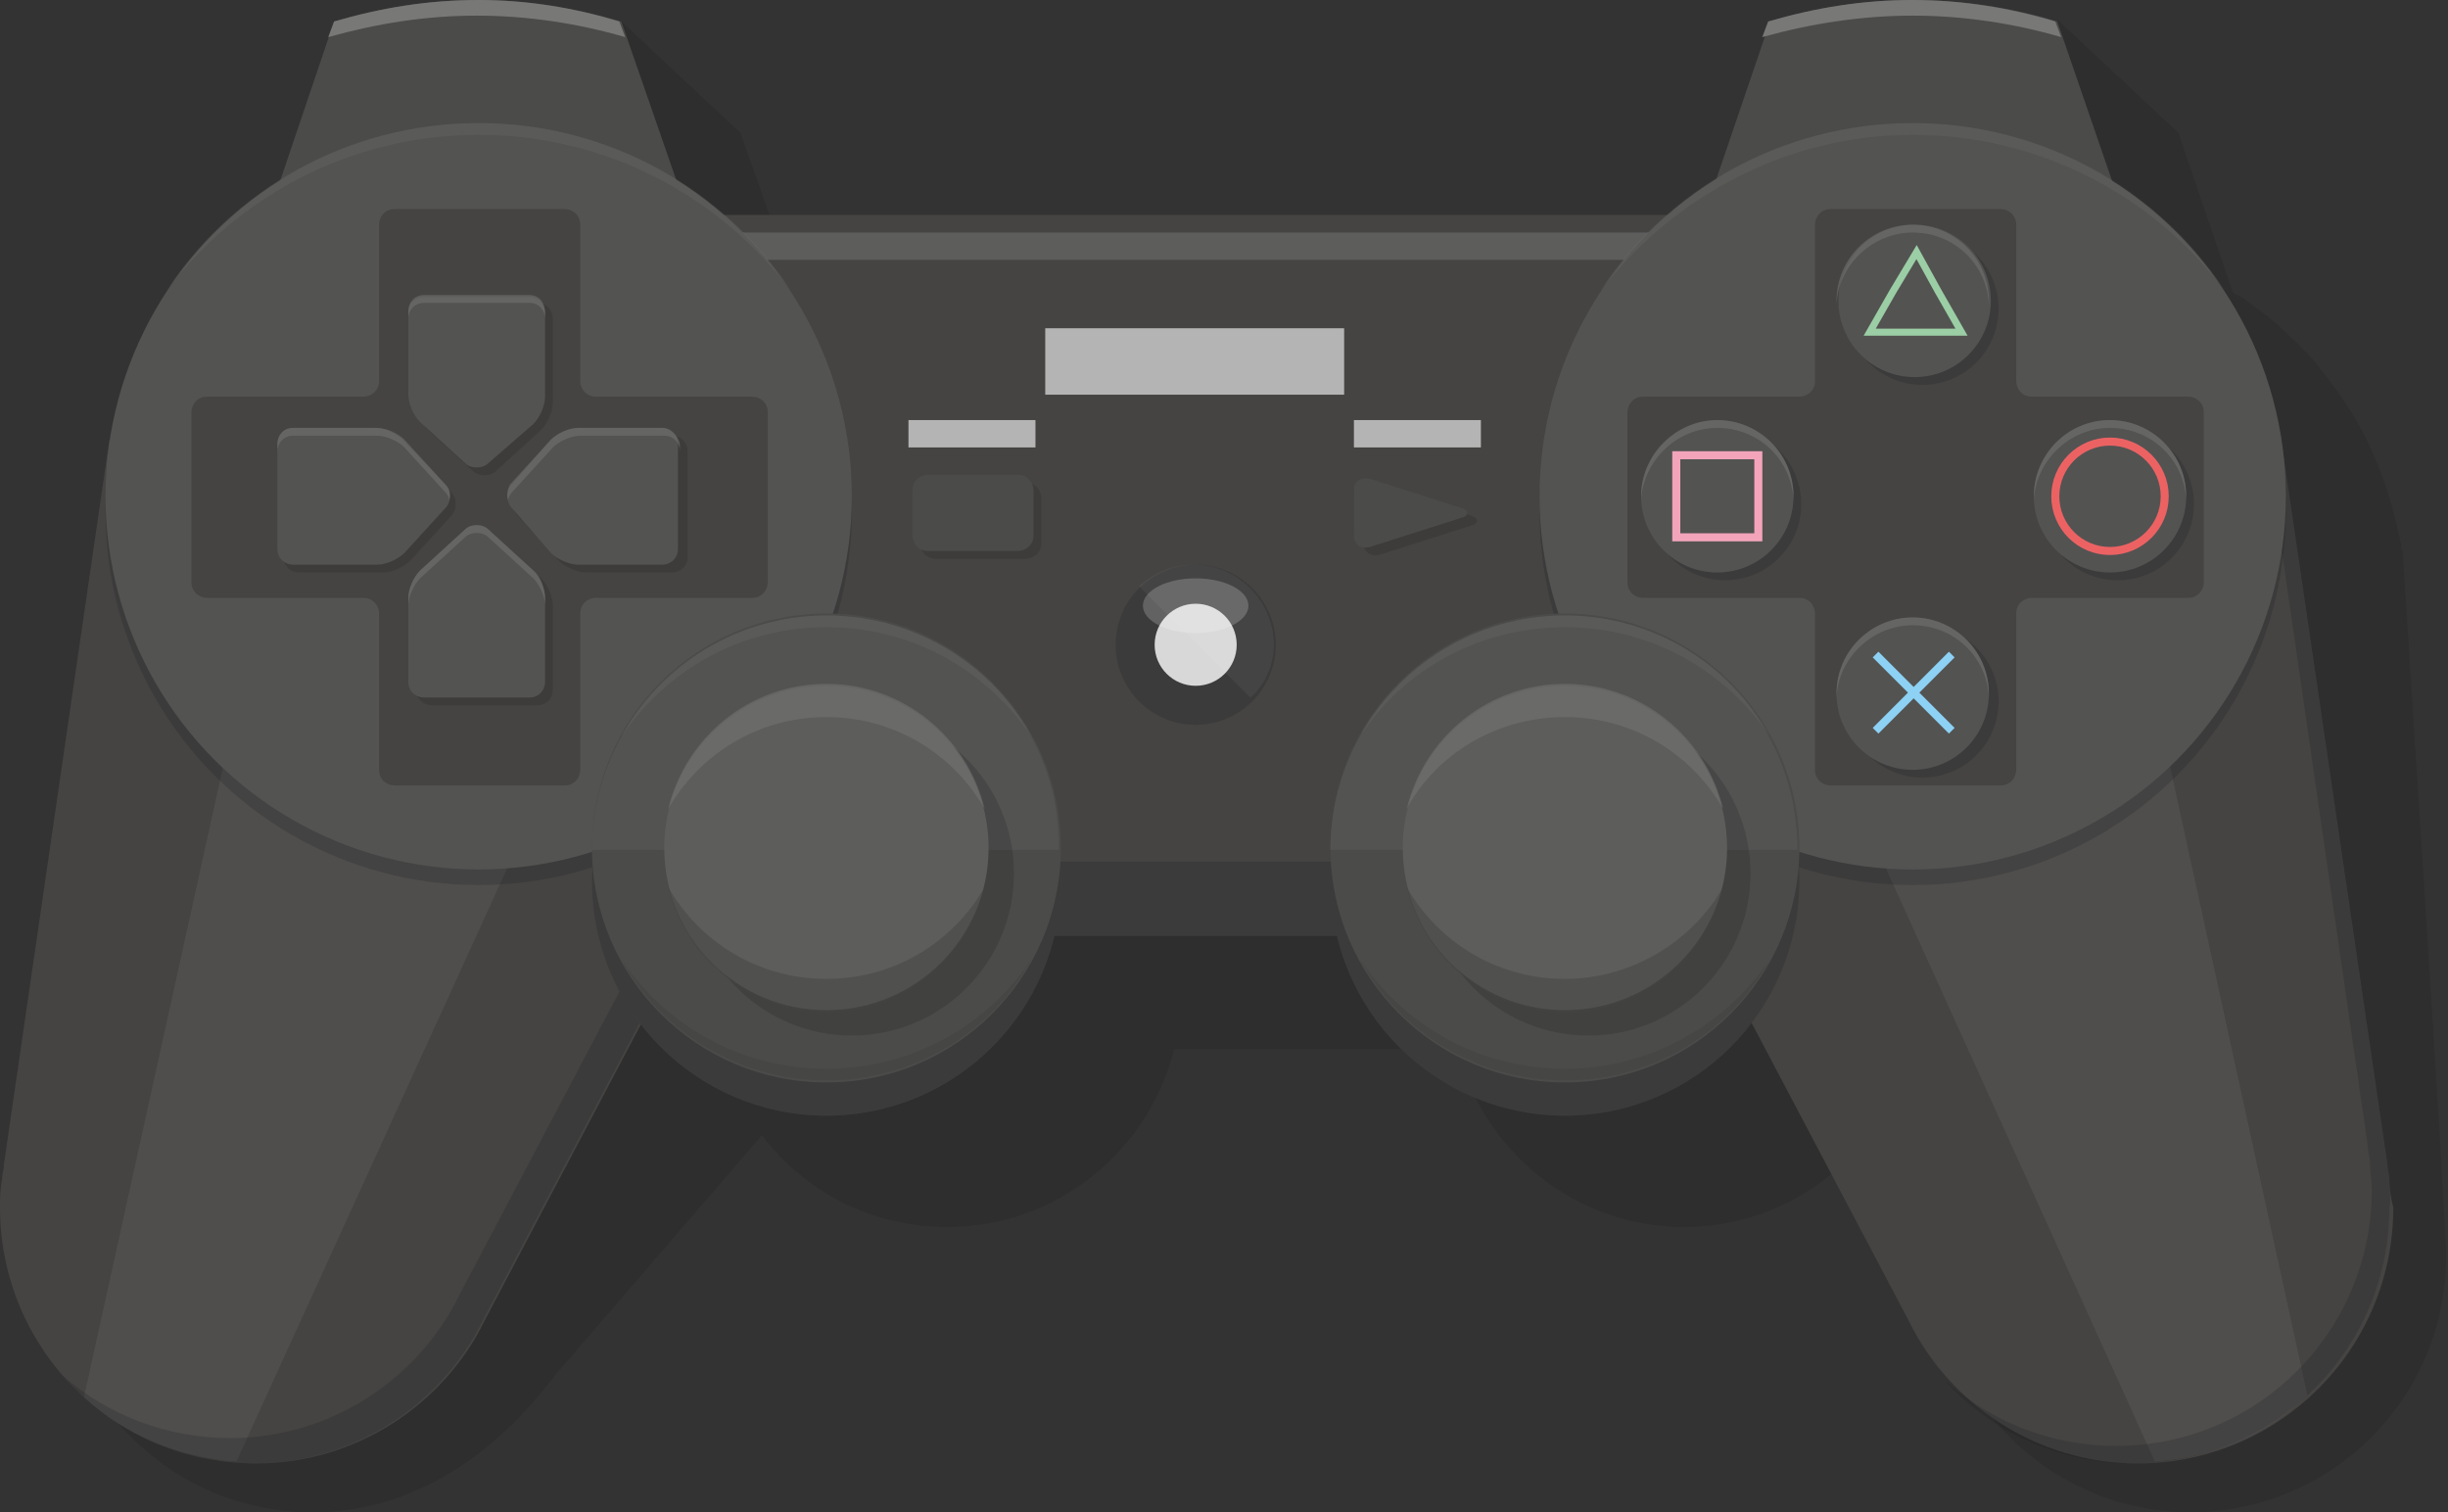 <?xml version="1.0" encoding="UTF-8" standalone="no"?>
<!-- Generator: Adobe Illustrator 17.1.0, SVG Export Plug-In . SVG Version: 6.00 Build 0)  -->
<!DOCTYPE svg  PUBLIC '-//W3C//DTD SVG 1.1//EN'  'http://www.w3.org/Graphics/SVG/1.1/DTD/svg11.dtd'>
<svg id="Layer_1" xmlns="http://www.w3.org/2000/svg" xml:space="preserve" viewBox="0 0 125.3 77.4" version="1.1" y="0px" x="0px" xmlns:xlink="http://www.w3.org/1999/xlink" enable-background="new 0 0 125.3 77.4">
	<rect x="0" y="0" width="125.3" height="77.4" fill="#333333" stroke="none"/>
	<path opacity=".2" d="m123 28.6c0-0.2 0-0.4-0.1-0.5v-0.2c-0.5-2.6-1.4-5.1-2.8-7.2-0.4-0.6-0.9-1.3-1.4-1.9-0.2-0.3-0.5-0.6-0.7-0.8l-0.1-0.1c-0.8-0.8-1.6-1.6-2.5-2.2l-0.1-0.1c-0.3-0.2-0.5-0.4-0.8-0.5-0.1 0-0.1-0.1-0.2-0.1l-2.8-8.2-6.2-5.8-0.5 4.7h-0.6c-2.5 0-5 0.4-7.3 1.1l-2.9 8.2c-0.1 0-0.1 0.1-0.2 0.1-0.3 0.2-0.5 0.4-0.8 0.5l-0.1 0.1c-0.4 0.3-0.9 0.7-1.3 1h-48.5c-0.7-0.6-1.5-1.2-2.3-1.7l-2.9-8.2-6.2-5.8-1 4.7h-0.1c-2.6 0-5 0.4-7.4 1.1l-2.6 8.2c-4.6 2.9-7.9 7.7-8.8 13.3l-8.7 33.8c-0.1 0.3-0.1 0.5-0.1 0.8 0 0.5-0.1 0.9-0.1 1.4 0 7.2 5.8 13.1 13.1 13.1 5.1 0 9.3-2.9 12.4-7l10.6-12.3c2.2 2.9 5.6 4.7 9.5 4.7 5.6 0 10.3-3.9 11.6-9.1h14.5c1.3 5.2 6 9.1 11.6 9.1 3.9 0 7.3-1.9 9.5-4.7l4.7 12c2.1 4.3 6.6 7.3 11.7 7.3 7.2 0 13.1-5.8 13.1-13.1 0.1-0.5-2.2-35.7-2.2-35.7z" fill="#1D1D1B"/>
		<path d="m122.3 60.4c0-0.3-0.1-0.5-0.1-0.8l-5.5-37.5-32.7-5.8 1.4 25.7 3.7 9.3 8.6 16.3c2.1 4.3 6.6 7.3 11.7 7.3 7.2 0 13.1-5.8 13.1-13.1-0.1-0.4-0.2-0.9-0.2-1.4z" fill="#454443"/>
		<path d="m28.3 36.1l-22.7-13.6-5.4 37.1c0 0.3-0.1 0.5-0.1 0.8-0.1 0.5-0.1 1-0.1 1.4 0 7.2 5.8 13.1 13.1 13.1 5.1 0 9.6-3 11.7-7.3l8.6-16.3v-4.2l-5.1-11z" fill="#454443"/>
		<path opacity=".2" d="m12.1 74.8l15.2-33.3-15.1-5.8-7.9 35.8c2.1 1.9 4.8 3.1 7.8 3.3z" fill="#787877"/>
		<path opacity=".2" d="m110.3 74.8l-15.1-33.3 15.1-5.8 7.8 35.7c-2 2-4.8 3.2-7.8 3.4z" fill="#787877"/>
		<path opacity=".2" d="m32.1 36.3l-0.5-0.4 0.5 10v4.1l-8.6 16.3c-2.1 4.3-6.6 7.3-11.7 7.3-3.3 0-6.3-1.2-8.6-3.2 2.4 2.7 5.9 4.5 9.8 4.5 5.1 0 9.6-3 11.7-7.3l8.6-16.3v-4.2l-1.2-10.8z" fill="#1D1D1B"/>
			<path d="m86.1 14.3l10.2 3.3 13.3-4-4.3-12.5c-2.3-0.7-4.8-1.1-7.4-1.1-2.5 0-5 0.4-7.3 1.1l-4.5 13.2z" fill="#4B4B4A"/>
		<path opacity=".2" d="m122.3 60.4c0-0.3-0.1-0.5-0.1-0.8l-5.5-37.5-0.8-0.1 5.3 36.7c0 0.3 0.1 0.5 0.1 0.8 0 0.5 0.1 0.9 0.1 1.4 0 7.2-5.8 13.1-13.1 13.1-3.4 0-6.5-1.3-8.8-3.4 2.4 2.7 5.9 4.3 9.7 4.3 7.2 0 13.1-5.8 13.1-13.1 0.1-0.4 0-0.9 0-1.4z" fill="#1D1D1B"/>
			<path d="m27.9 16.3l9-0.5-5.1-14.7c-2.4-0.7-4.8-1.1-7.3-1.1-2.6 0-5 0.4-7.4 1.1l-4.4 13 15.2 2.2z" fill="#4B4B4A"/>
		<path d="m24.4 0.8c2.6 0 5.2 0.4 7.6 1.1l-0.3-0.8c-2.3-0.7-4.7-1.1-7.2-1.1-2.6 0-5 0.4-7.4 1.1l-0.3 0.8c2.5-0.7 5-1.1 7.6-1.1z" fill="#787877"/>
		<path d="m97.9 0.8c2.6 0 5.2 0.4 7.6 1.1l-0.3-0.8c-2.3-0.7-4.8-1.1-7.3-1.1-2.6 0-5 0.4-7.4 1.1l-0.3 0.8c2.5-0.7 5.1-1.1 7.7-1.1z" fill="#787877"/>
		<rect y="11" x="32.2" height="36.9" width="55.7" fill="#454443"/>
		<rect opacity=".2" height="3.8" width="55.7" y="44.1" x="32.2" fill="#1D1D1B"/>
		<rect y="11.9" x="32.2" height="1.4" width="55.7" fill="#5D5D5C"/>
		<circle opacity=".2" cy="26.2" cx="24.5" r="19.1" fill="#1D1D1B"/>
		<circle cy="25.4" cx="24.5" r="19.1" fill="#535352"/>
		<circle cy="45.1" cx="42.3" r="12" fill="#454443"/>
		<circle cy="45.1" cx="80.1" r="12" fill="#454443"/>
		<circle opacity=".2" cy="45.1" cx="42.3" r="12" fill="#1D1D1B"/>
		<circle opacity=".2" cy="45.1" cx="80.1" r="12" fill="#1D1D1B"/>
		<circle cy="43.4" cx="42.3" r="12" fill="#4B4B4A"/>
			<path d="m39.3 21.1c0-0.5-0.4-0.8-0.8-0.8h-8c-0.5 0-0.8-0.4-0.8-0.8v-8c0-0.5-0.4-0.8-0.8-0.8h-8.7c-0.5 0-0.8 0.4-0.8 0.8v8c0 0.5-0.4 0.8-0.8 0.8h-8c-0.5 0-0.8 0.4-0.8 0.8v8.7c0 0.5 0.4 0.8 0.8 0.8h8c0.5 0 0.8 0.4 0.8 0.8v8c0 0.5 0.4 0.8 0.8 0.8h8.7c0.5 0 0.8-0.4 0.8-0.8v-8c0-0.5 0.4-0.8 0.8-0.8h8c0.5 0 0.8-0.4 0.8-0.8v-8.7z" fill="#454443"/>
		<g opacity=".2">
			<path d="m21 22.9c-0.3-0.3-0.9-0.6-1.4-0.6h-4.3c-0.5 0-0.8 0.4-0.8 0.8v5.4c0 0.5 0.4 0.8 0.8 0.8h4.3c0.5 0 1.1-0.3 1.4-0.6l2.1-2.3c0.3-0.3 0.3-0.9 0-1.2l-2.1-2.3z" fill="#1D1D1B"/>
		</g>
		<g opacity=".2">
			<path d="m28.7 22.9c0.3-0.3 0.9-0.6 1.4-0.6h4.3c0.5 0 0.8 0.4 0.8 0.8v5.4c0 0.5-0.4 0.8-0.8 0.8h-4.4c-0.5 0-1.1-0.3-1.4-0.6l-2.1-2.3c-0.3-0.3-0.3-0.9 0-1.2l2.2-2.3z" fill="#1D1D1B"/>
		</g>
		<g opacity=".2">
			<path d="m21.9 29.6c-0.3 0.3-0.6 0.9-0.6 1.4v4.3c0 0.5 0.4 0.8 0.8 0.8h5.4c0.5 0 0.8-0.4 0.8-0.8v-4.3c0-0.5-0.3-1.1-0.6-1.4l-2.3-2.1c-0.3-0.3-0.9-0.3-1.2 0l-2.3 2.1z" fill="#1D1D1B"/>
		</g>
		<g opacity=".2">
			<path d="m21.9 22c-0.3-0.3-0.6-0.9-0.6-1.4v-4.3c0-0.5 0.4-0.8 0.8-0.8h5.4c0.5 0 0.8 0.4 0.8 0.8v4.3c0 0.5-0.3 1.1-0.6 1.4l-2.3 2.1c-0.3 0.3-0.9 0.3-1.2 0l-2.3-2.1z" fill="#1D1D1B"/>
		</g>
		<path d="m20.6 22.5c-0.3-0.3-0.9-0.6-1.4-0.6h-4.2c-0.5 0-0.8 0.4-0.8 0.8v5.4c0 0.5 0.4 0.8 0.8 0.8h4.3c0.5 0 1.1-0.3 1.4-0.6l2.1-2.3c0.3-0.3 0.3-0.9 0-1.2l-2.2-2.3z" fill="#535352"/>
		<path d="m28.2 22.5c0.3-0.3 0.9-0.6 1.4-0.6h4.3c0.5 0 0.8 0.4 0.8 0.8v5.4c0 0.5-0.4 0.8-0.8 0.8h-4.3c-0.5 0-1.1-0.3-1.4-0.6l-2-2.3c-0.3-0.3-0.3-0.9 0-1.2l2-2.3z" fill="#535352"/>
		<path d="m21.5 29.2c-0.3 0.3-0.6 0.9-0.6 1.4v4.3c0 0.5 0.4 0.8 0.8 0.8h5.4c0.5 0 0.8-0.4 0.8-0.8v-4.3c0-0.5-0.3-1.1-0.6-1.4l-2.3-2.1c-0.3-0.3-0.9-0.3-1.2 0l-2.3 2.1z" fill="#535352"/>
		<path d="m21.5 21.6c-0.3-0.3-0.6-0.9-0.6-1.4v-4.2c0-0.5 0.4-0.8 0.8-0.8h5.4c0.5 0 0.8 0.4 0.8 0.8v4.3c0 0.5-0.3 1.1-0.6 1.4l-2.3 2c-0.3 0.3-0.9 0.3-1.2 0l-2.3-2.1z" fill="#535352"/>
		<path opacity=".5" d="m15 22.3h4.3c0.5 0 1.1 0.3 1.4 0.6l2.1 2.3c0.1 0.1 0.2 0.3 0.2 0.4 0.1-0.3 0-0.6-0.2-0.8l-2.1-2.3c-0.3-0.3-0.9-0.6-1.4-0.6h-4.3c-0.5 0-0.8 0.4-0.8 0.8v0.4c0-0.4 0.3-0.8 0.8-0.8z" fill="#787877"/>
		<path opacity=".5" d="m33.9 21.9h-4.3c-0.5 0-1.1 0.3-1.4 0.6l-2.1 2.3c-0.1 0.2-0.2 0.5-0.1 0.8 0-0.1 0.1-0.3 0.2-0.4l2.1-2.3c0.3-0.3 0.9-0.6 1.4-0.6h4.3c0.5 0 0.8 0.4 0.8 0.8v-0.4c-0.1-0.4-0.5-0.8-0.9-0.8z" fill="#787877"/>
		<path opacity=".5" d="m27.3 29.2l-2.3-2.1c-0.3-0.3-0.9-0.3-1.2 0l-2.3 2.1c-0.3 0.3-0.6 0.9-0.6 1.4v0.4c0-0.5 0.3-1.1 0.6-1.4l2.3-2.1c0.3-0.3 0.9-0.3 1.2 0l2.3 2.1c0.3 0.3 0.6 0.9 0.6 1.4v-0.4c0-0.4-0.2-1.1-0.6-1.4z" fill="#787877"/>
		<path opacity=".5" d="m27.1 15.1h-5.4c-0.5 0-0.8 0.4-0.8 0.8v0.4c0-0.5 0.4-0.8 0.8-0.8h5.4c0.5 0 0.8 0.4 0.8 0.8v-0.3c0-0.5-0.3-0.9-0.8-0.9z" fill="#787877"/>
		<circle opacity=".2" cy="26.2" cx="97.9" r="19.1" fill="#1D1D1B"/>
		<circle cy="25.4" cx="97.9" r="19.1" fill="#535352"/>
		<path opacity=".2" d="m97.9 6.9c6.5 0 12.3 3.1 16 8-3.4-5.2-9.3-8.6-16-8.6s-12.6 3.4-16 8.6c3.7-4.8 9.5-8 16-8z" fill="#787877"/>
		<path opacity=".2" d="m24.5 6.9c6.5 0 12.3 3.1 16 8-3.4-5.2-9.3-8.6-16-8.6s-12.6 3.4-16 8.6c3.6-4.8 9.4-8 16-8z" fill="#787877"/>
		<circle cy="43.4" cx="80.1" r="12" fill="#4B4B4A"/>
			<path d="m112.8 21.1c0-0.5-0.4-0.8-0.8-0.8h-8c-0.5 0-0.8-0.4-0.8-0.8v-8c0-0.5-0.4-0.8-0.8-0.8h-8.7c-0.5 0-0.8 0.4-0.8 0.8v8c0 0.5-0.4 0.8-0.8 0.8h-8c-0.5 0-0.8 0.4-0.8 0.8v8.7c0 0.5 0.4 0.8 0.8 0.8h8c0.5 0 0.8 0.4 0.8 0.8v8c0 0.5 0.4 0.8 0.8 0.8h8.7c0.5 0 0.8-0.4 0.8-0.8v-8c0-0.5 0.4-0.8 0.8-0.8h8c0.5 0 0.8-0.4 0.8-0.8v-8.7z" fill="#454443"/>
		<circle opacity=".2" cy="33" cx="61.2" r="4.1" fill="#1D1D1B"/>
		<circle opacity=".8" cy="33" cx="61.2" r="2.1" fill="#fff"/>
		<g opacity=".2">
			<path d="m53.3 27.8c0 0.5-0.4 0.8-0.8 0.8h-4.6c-0.5 0-0.8-0.4-0.8-0.8v-2.3c0-0.5 0.4-0.8 0.8-0.8h4.6c0.5 0 0.8 0.4 0.8 0.8v2.3z" fill="#1D1D1B"/>
		</g>
		<g opacity=".2">
			<path d="m70.6 28.4c-0.4 0.1-0.8-0.1-0.8-0.6v-2.3c0-0.5 0.4-0.7 0.8-0.6l4.7 1.5c0.4 0.1 0.4 0.4 0 0.5l-4.7 1.5z" fill="#1D1D1B"/>
		</g>
			<path d="m52.9 27.4c0 0.5-0.4 0.8-0.8 0.8h-4.6c-0.5 0-0.8-0.4-0.8-0.8v-2.3c0-0.5 0.4-0.8 0.8-0.8h4.6c0.5 0 0.8 0.4 0.8 0.8v2.3z" fill="#4B4B4A"/>
			<path d="m70.1 28c-0.4 0.1-0.8-0.1-0.8-0.6v-2.3c0-0.5 0.4-0.7 0.8-0.6l4.7 1.5c0.4 0.1 0.4 0.4 0 0.5l-4.7 1.5z" fill="#4B4B4A"/>
		<circle opacity=".2" cy="25.8" cx="88.3" r="3.9" fill="#1D1D1B"/>
		<circle opacity=".2" cy="25.8" cx="108.4" r="3.9" fill="#1D1D1B"/>
		<circle opacity=".2" cy="35.9" cx="98.4" r="3.9" fill="#1D1D1B"/>
		<circle opacity=".2" cy="15.8" cx="98.4" r="3.9" fill="#1D1D1B"/>
		<circle cy="25.4" cx="87.9" r="3.9" fill="#535352"/>
		<circle cy="25.4" cx="108" r="3.9" fill="#535352"/>
		<circle r="2.8" cy="25.4" stroke="#EC6263" cx="108" stroke-miterlimit="10" stroke-width=".412" fill="none"/>
		<circle cy="35.5" cx="97.9" r="3.9" fill="#535352"/>
		<circle cy="15.4" cx="98" r="3.9" fill="#535352"/>
		<path opacity=".5" d="m87.9 21.9c2.1 0 3.8 1.6 3.9 3.7v-0.2c0-2.2-1.8-3.9-3.9-3.9s-3.9 1.8-3.9 3.9v0.2c0.1-2 1.8-3.7 3.9-3.7z" fill="#787877"/>
		<path opacity=".5" d="m108 21.9c2.1 0 3.8 1.6 3.9 3.7v-0.2c0-2.2-1.8-3.9-3.9-3.9-2.2 0-3.9 1.8-3.9 3.9v0.2c0.1-2 1.8-3.7 3.9-3.7z" fill="#787877"/>
		<path opacity=".5" d="m97.9 32c2.1 0 3.8 1.6 3.9 3.7v-0.2c0-2.2-1.8-3.9-3.9-3.9s-3.9 1.7-3.9 3.9v0.2c0.1-2.1 1.9-3.7 3.9-3.7z" fill="#787877"/>
		<path opacity=".5" d="m97.9 11.9c2.1 0 3.8 1.6 3.9 3.7v-0.2c0-2.2-1.8-3.9-3.9-3.9s-3.9 1.7-3.9 3.9v0.2c0.1-2.1 1.9-3.7 3.9-3.7z" fill="#787877"/>
			<path d="m42.3 31.5c-6.6 0-12 5.4-12 12h23.9c0.1-6.7-5.3-12-11.9-12z" fill="#535352"/>
			<path d="m80.1 31.5c-6.6 0-12 5.4-12 12h23.9c0-6.7-5.3-12-11.9-12z" fill="#535352"/>
		<path opacity=".2" d="m42.3 32.1c4.4 0 8.2 2.2 10.5 5.6-2-3.7-6-6.2-10.5-6.2s-8.5 2.5-10.5 6.2c2.3-3.4 6.1-5.6 10.5-5.6z" fill="#787877"/>
		<path opacity=".2" d="m80.1 32.1c4.4 0 8.2 2.2 10.5 5.6-2-3.7-6-6.2-10.5-6.2s-8.5 2.5-10.5 6.2c2.2-3.4 6.1-5.6 10.5-5.6z" fill="#787877"/>
		<path opacity=".1" d="m80.1 54.7c-4.4 0-8.2-2.2-10.5-5.6 2 3.7 6 6.2 10.5 6.2s8.5-2.5 10.5-6.2c-2.3 3.4-6.2 5.6-10.5 5.6z" fill="#1D1D1B"/>
		<path opacity=".1" d="m42.3 54.7c-4.4 0-8.2-2.2-10.5-5.6 2 3.7 6 6.2 10.5 6.2s8.5-2.5 10.5-6.2c-2.3 3.4-6.1 5.6-10.5 5.6z" fill="#1D1D1B"/>
		<circle opacity=".2" cy="44.7" cx="43.6" r="8.3" fill="#1D1D1B"/>
		<circle cy="43.4" cx="42.3" r="8.3" fill="#5D5D5C"/>
		<circle opacity=".2" cy="44.7" cx="81.3" r="8.3" fill="#1D1D1B"/>
		<circle cy="43.4" cx="80.1" r="8.3" fill="#5D5D5C"/>
		<path opacity=".5" d="m80.1 50.1c-3.5 0-6.5-1.9-8.1-4.7 0.9 3.7 4.2 6.4 8.1 6.4s7.2-2.7 8.1-6.4c-1.6 2.8-4.7 4.7-8.1 4.7z" fill="#454443"/>
		<path opacity=".5" d="m42.3 50.1c-3.5 0-6.5-1.9-8.1-4.7 0.9 3.7 4.2 6.4 8.1 6.4s7.2-2.7 8.1-6.4c-1.6 2.8-4.6 4.7-8.1 4.7z" fill="#454443"/>
		<path opacity=".5" d="m42.3 36.7c3.5 0 6.5 1.9 8.1 4.7-0.9-3.7-4.2-6.4-8.1-6.4s-7.2 2.7-8.1 6.4c1.6-2.8 4.6-4.7 8.1-4.7z" fill="#787877"/>
		<path opacity=".5" d="m80.1 36.7c3.5 0 6.5 1.9 8.1 4.7-0.9-3.7-4.2-6.4-8.1-6.4s-7.2 2.7-8.1 6.4c1.5-2.8 4.6-4.7 8.1-4.7z" fill="#787877"/>
		<g opacity=".05">
			<path d="m65.2 33c0-2.2-1.8-4.1-4.1-4.1-1.1 0-2 0.4-2.8 1.1l5.7 5.7c0.8-0.7 1.2-1.7 1.2-2.7z" fill="#fff"/>
		</g>
		<ellipse opacity=".2" rx="2.7" ry="1.4" cy="31" cx="61.2" fill="#fff"/>
		<rect opacity=".6" height="3.4" width="15.3" y="16.8" x="53.5" fill="#fff"/>
		<rect opacity=".6" height="1.4" width="6.5" y="21.5" x="46.5" fill="#fff"/>
		<rect opacity=".6" height="1.4" width="6.5" y="21.5" x="69.3" fill="#fff"/>
		<rect height="4.2" width="4.2" stroke="#F3A4BB" stroke-miterlimit="10" y="23.3" x="85.8" stroke-width=".412" fill="none"/>
		<g stroke="#8DD1F4" stroke-width=".412" stroke-miterlimit="10" fill="none">
			<line y2="33.5" x1="96" x2="99.9" y1="37.4"/>
			<line y2="37.4" x1="96" x2="99.9" y1="33.5"/>
		</g>
		<polygon stroke="#9BCEA5" stroke-width=".359" stroke-miterlimit="10" points="98.1 17 95.7 17 96.9 14.9 98.1 12.9 99.2 14.9 100.4 17" fill="none"/>
</svg>
